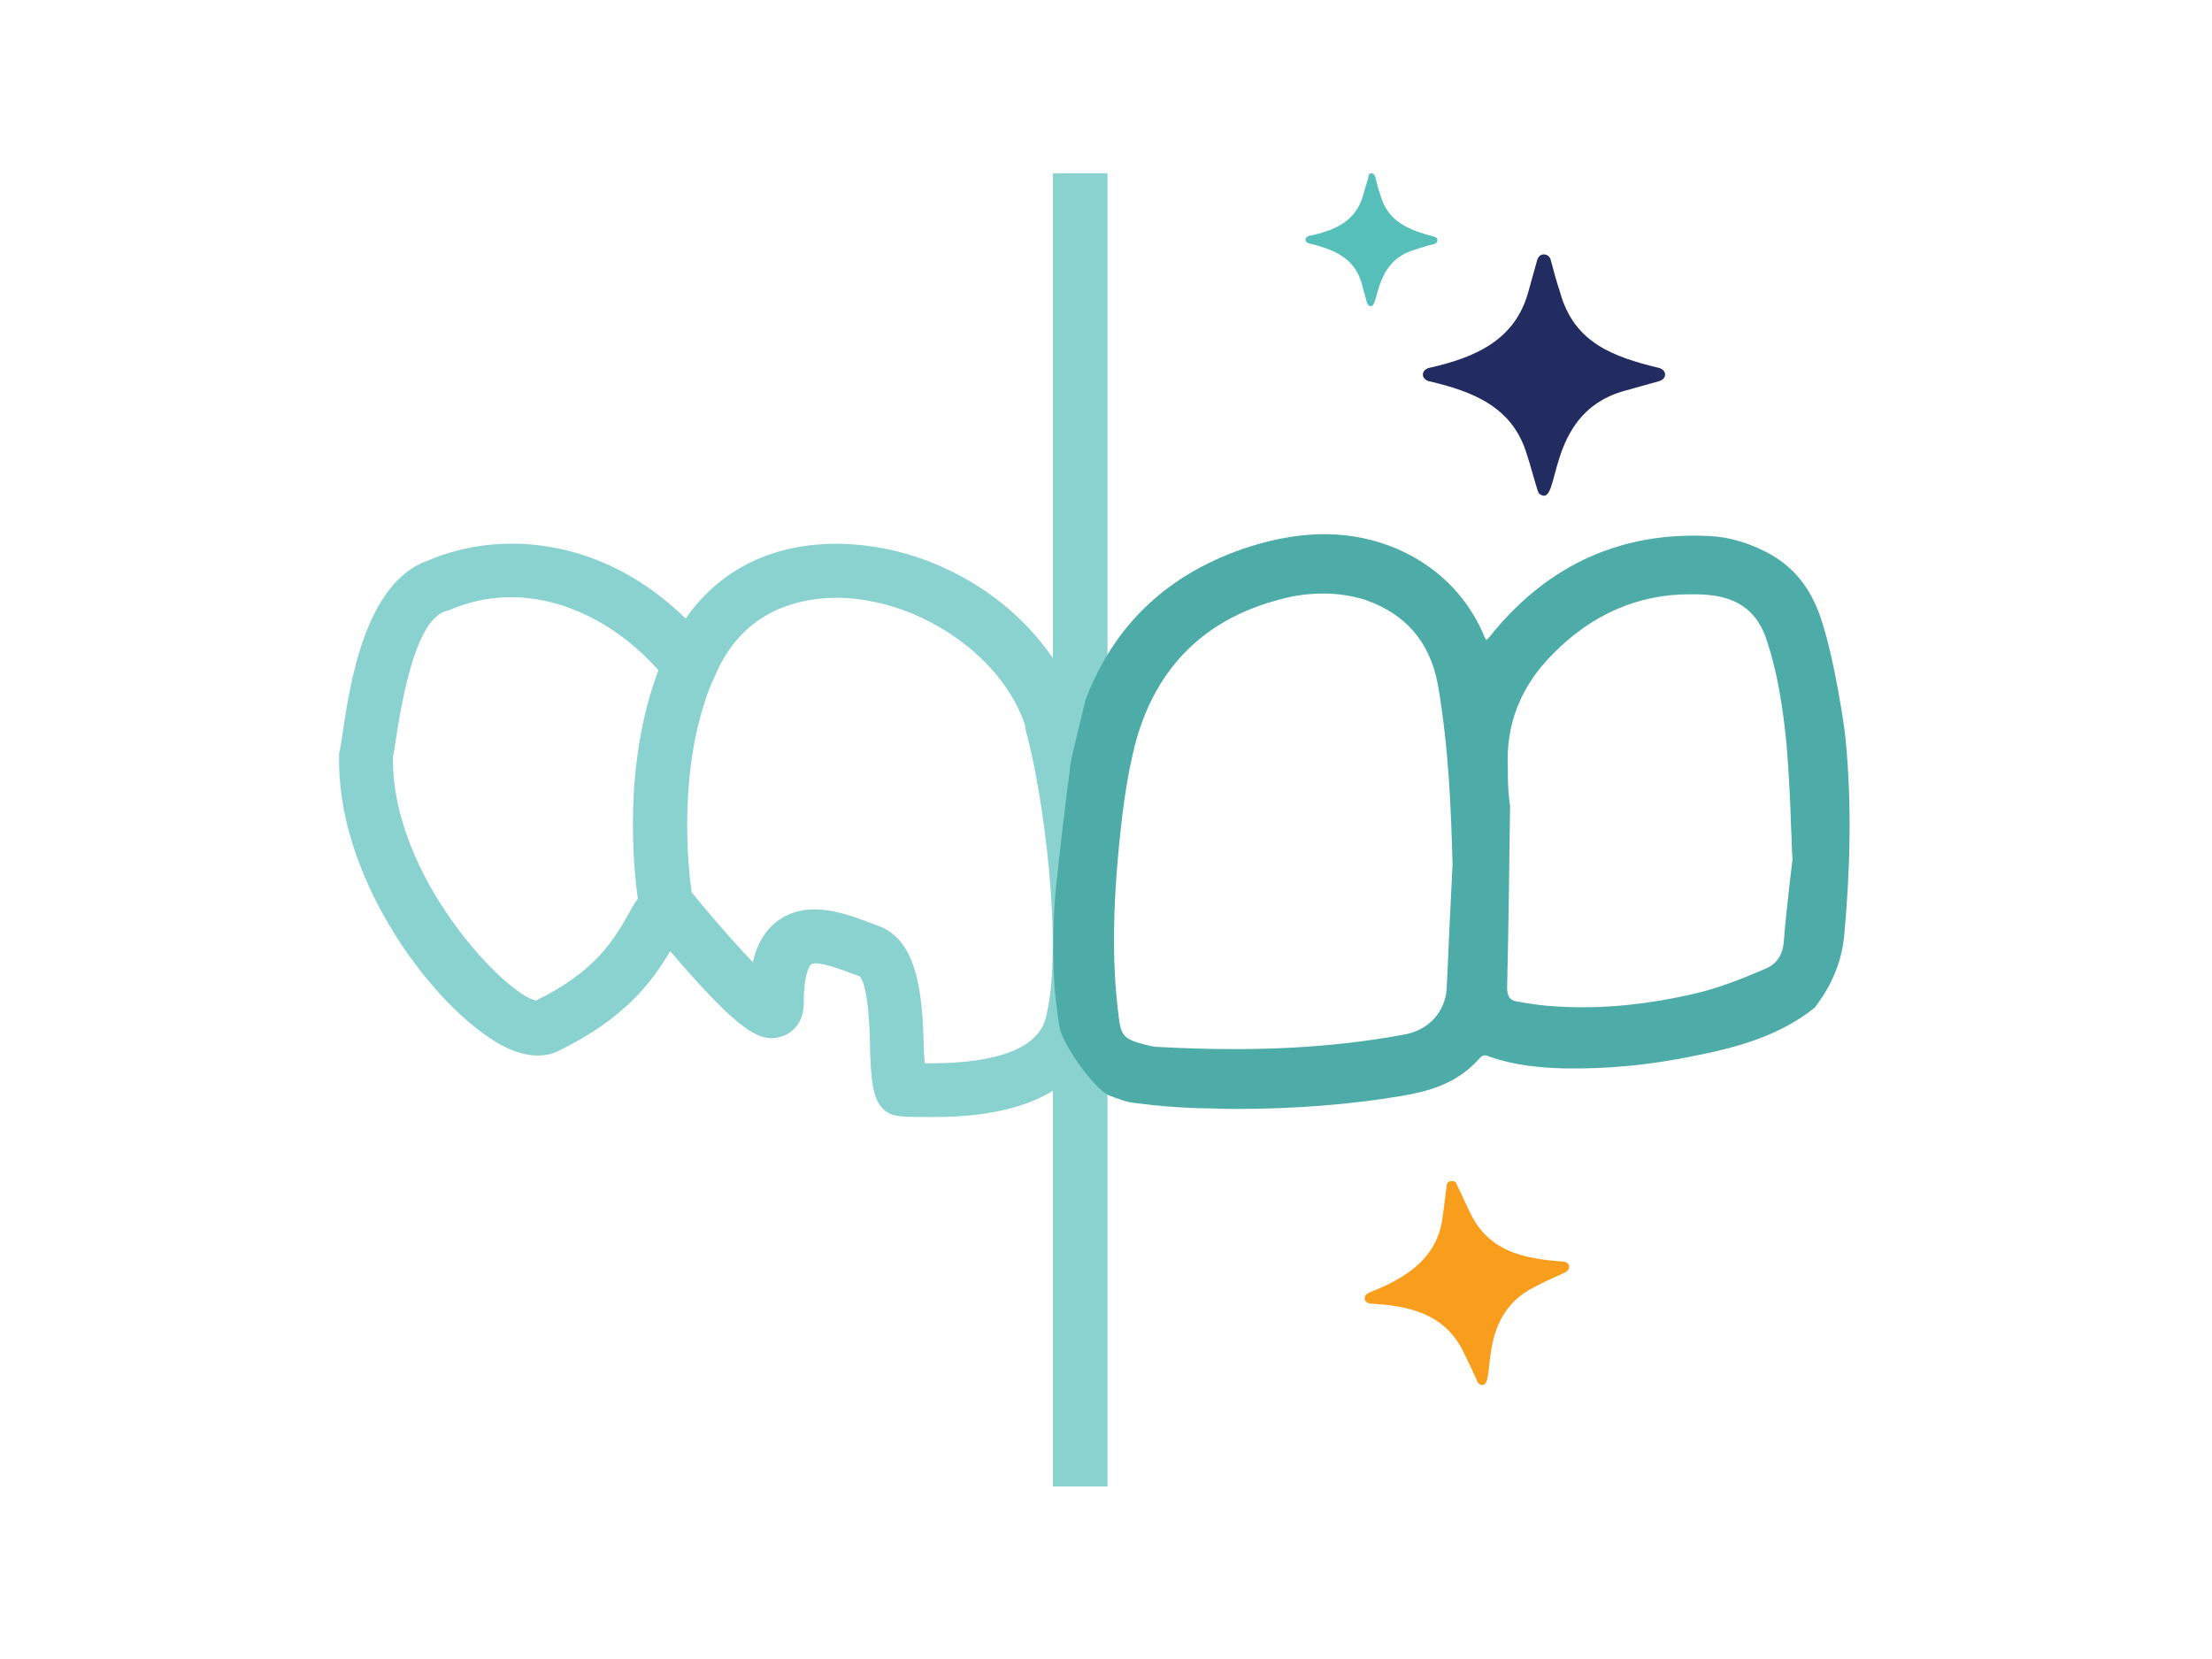 <?xml version="1.0" encoding="UTF-8"?>
<svg xmlns="http://www.w3.org/2000/svg" viewBox="0 0 300 225">
  <path d="m142.8 23.5h7.4v178.1h-7.4z" fill="#89d2cf"></path>
  <path d="m186 23.5c.2 0 .4.2.5.4.2.8.4 1.7.7 2.5 1 3.7 3.9 4.8 7.3 5.7.6.1.6.8 0 1-.9.2-1.8.5-2.7.8-5.9 1.7-4.6 8.7-6.2 7.5-.1-.1-.1-.2-.2-.3-.2-.9-.5-1.7-.7-2.6-1-3.6-3.9-4.7-7.2-5.5-.6-.2-.6-.8 0-1 3.4-.7 6.4-1.9 7.4-5.6.2-.8.5-1.6.7-2.4 0-.3.1-.5.4-.5z" fill="#56bfba"></path>
  <path d="m209.4 34.5c.4 0 .8.3.9.7.4 1.5.8 3 1.3 4.5 1.9 6.8 7.2 8.7 13.4 10.2 1.1.3 1.1 1.5 0 1.8-1.7.5-3.3.9-5 1.4-10.7 3.2-8.2 16-11.2 13.9-.2-.2-.2-.4-.3-.6-.5-1.6-.9-3.2-1.4-4.7-1.9-6.5-7.3-8.6-13.3-10-1.1-.3-1.1-1.5 0-1.8 6.2-1.4 11.7-3.7 13.5-10.4.4-1.4.8-2.9 1.2-4.3.2-.5.5-.7.9-.7z" fill="#222c60"></path>
  <path d="m196.8 160.2c.4-.1.7.1.8.5.6 1.2 1.1 2.4 1.7 3.6 2.5 5.4 7.2 6.4 12.7 6.8 1 .1 1.1 1.1.2 1.5-1.3.6-2.7 1.2-4 1.9-8.6 4.2-4.8 14.6-7.6 13.2-.1-.1-.3-.3-.3-.5-.6-1.3-1.2-2.6-1.8-3.8-2.5-5.2-7.3-6.3-12.6-6.6-1-.1-1.1-1.1-.2-1.5 5.1-2 9.4-4.7 10-10.6.2-1.3.3-2.5.5-3.8 0-.4.2-.7.6-.7l0.0 0z" fill="#f99d1c"></path>
  <path d="m147.8 103.8h.3-.3c-.5-2.8-1-5.2-1.5-7h.1c-3.7-12.4-17.1-22.3-31.3-23-9.5-.5-17.3 3.1-22.1 10.1-11.2-11-25.1-12.1-34.9-7.9-8.7 3-10.7 17.1-11.7 23.9-.1.7-.2 1.3-.3 1.8l-.1.5c-.5 16.2 11.7 32.9 20.6 38.7 3.5 2.3 6.6 2.8 9 1.7 9.1-4.4 12.8-9.4 15.3-13.6 9.5 11.1 12.3 12.6 15.3 11.5 1.4-.5 2.8-1.9 2.8-4.4 0-3.7.7-5.1 1-5.3.8-.6 4.4.8 6 1.4l.6.2c1.2 1.4 1.4 7.7 1.4 10.1.2 4.7.3 8.7 4.3 8.9 1.1.1 2.6.1 4.3.1 7.8 0 20.4-1.5 22.6-12.8 2-8.8.5-24.4-1.4-34.9l-0.0 0zm-62.3 19.7c-2.3 4.1-4.7 8.2-12.8 12.2-4-.7-19.7-16.8-19.4-33.1.1-.5.2-1 .3-1.7 1.6-11 3.8-17 6.8-18l.4-.1c10.7-4.7 21.7.4 28.5 8.1-4.8 12.7-3.4 26.5-2.8 31-.3.4-.7 1-1 1.6zm56.5 13.8c-.3 1.8-1.4 7.1-16.6 6.9 0-.6-.1-1.3-.1-1.9-.2-6.5-.5-14.6-6.1-16.7l-.8-.3c-3.9-1.5-8.8-3.3-12.8-.5-1.7 1.2-2.9 3.1-3.5 5.7-1.7-1.8-4.3-4.6-7.9-9-.1-.2-.3-.3-.4-.5-.5-3.6-1.9-16.7 2.6-28.1l.6-1.3c4.1-9.7 12.8-10.7 17.6-10.5 10.9.6 21.6 8.3 24.5 17.5h-.1c2.6 9.2 5.1 29.3 3 38.7h0z" fill="#89d2cf"></path>
  <path d="m250.1 127.1c.8-8.7 1.1-17.7.2-26.9-.1-1.3-1.5-11-3.4-16.5-1.4-4.1-3.8-7-7.3-8.8-2.5-1.3-5.2-2.1-7.8-2.2-11.8-.6-21.7 3.8-29.4 13.2-.2.3-.6.7-.8.9-.2-.2-.4-.7-.5-1-2.4-5.3-6.4-9.1-11.7-11.4-6-2.5-12.4-2.6-19.8-.3-11 3.5-18.5 10.5-22.4 20.9 0 .1-2 8.1-2 8.5-.2 1.9-.5 3.7-.7 5.6-.5 4.1-1 8.3-1.4 12.5-.5 6.8-.3 12.8.7 18.2 1.3 3.5 5.2 8.3 6.7 8.8 1.1.4 2.3.9 3.5 1 3 .4 5.8.6 8.5.7 1.7 0 3.3.1 5 .1 8.2 0 15.7-.6 22.8-1.8 3.4-.6 7.3-1.6 10.3-5 .4-.5.8-.6 1.4-.3 3.4 1.2 6.8 1.5 10.1 1.6 5.6.1 11.6-.4 18.2-1.8 5.5-1.1 11.2-2.7 15.9-6.5-.1-.1 3.3-3.7 3.9-9.5zm-45.6-22.1v-.8c-.3-5.9 1.7-11.1 6.1-15.5 5.3-5.4 11.6-8.1 18.5-8.1.9 0 1.8 0 2.7.1 4.1.4 6.6 2.4 7.8 6.1 1.4 4.2 2.2 8.9 2.7 14.2.3 3.6.5 7.4.6 10.9.1 1.6.1 3.2.2 4.7l-.4 3.4c-.3 2.7-.6 5.3-.8 8-.2 1.6-1 2.8-2.5 3.4l-.7.3c-2.6 1.1-5.4 2.2-8.2 2.9-6.6 1.6-13.1 2.3-19.4 1.9-2-.1-3.9-.4-5.5-.7q-1.2-.2-1.2-1.8c.2-8.5.3-16.9.4-24.7-.2-1.4-.3-2.8-.3-4.3l-0.0 0zm-7.5 12.2c-.1 2.1-.2 4.1-.3 6.2-.2 3.6-.3 7.1-.5 10.7-.2 3.1-2.4 5.6-5.7 6.2-9.7 1.8-20.2 2.4-33.2 1.7-.8 0-1.6-.2-2.3-.4-2.6-.7-3-1.2-3.3-3.9-1-7.8-.6-15.4-.1-21.2.5-5.5 1.1-10.9 2.5-16.1 2.8-10 9.4-16.5 19.5-19.1 2.1-.6 4.1-.8 6-.8s3.7.3 5.4.8c5.6 1.9 8.9 5.7 10 11.5 1.5 8.6 1.8 17.1 2 24.4l0-0z" fill="#4daca7"></path>
</svg>
